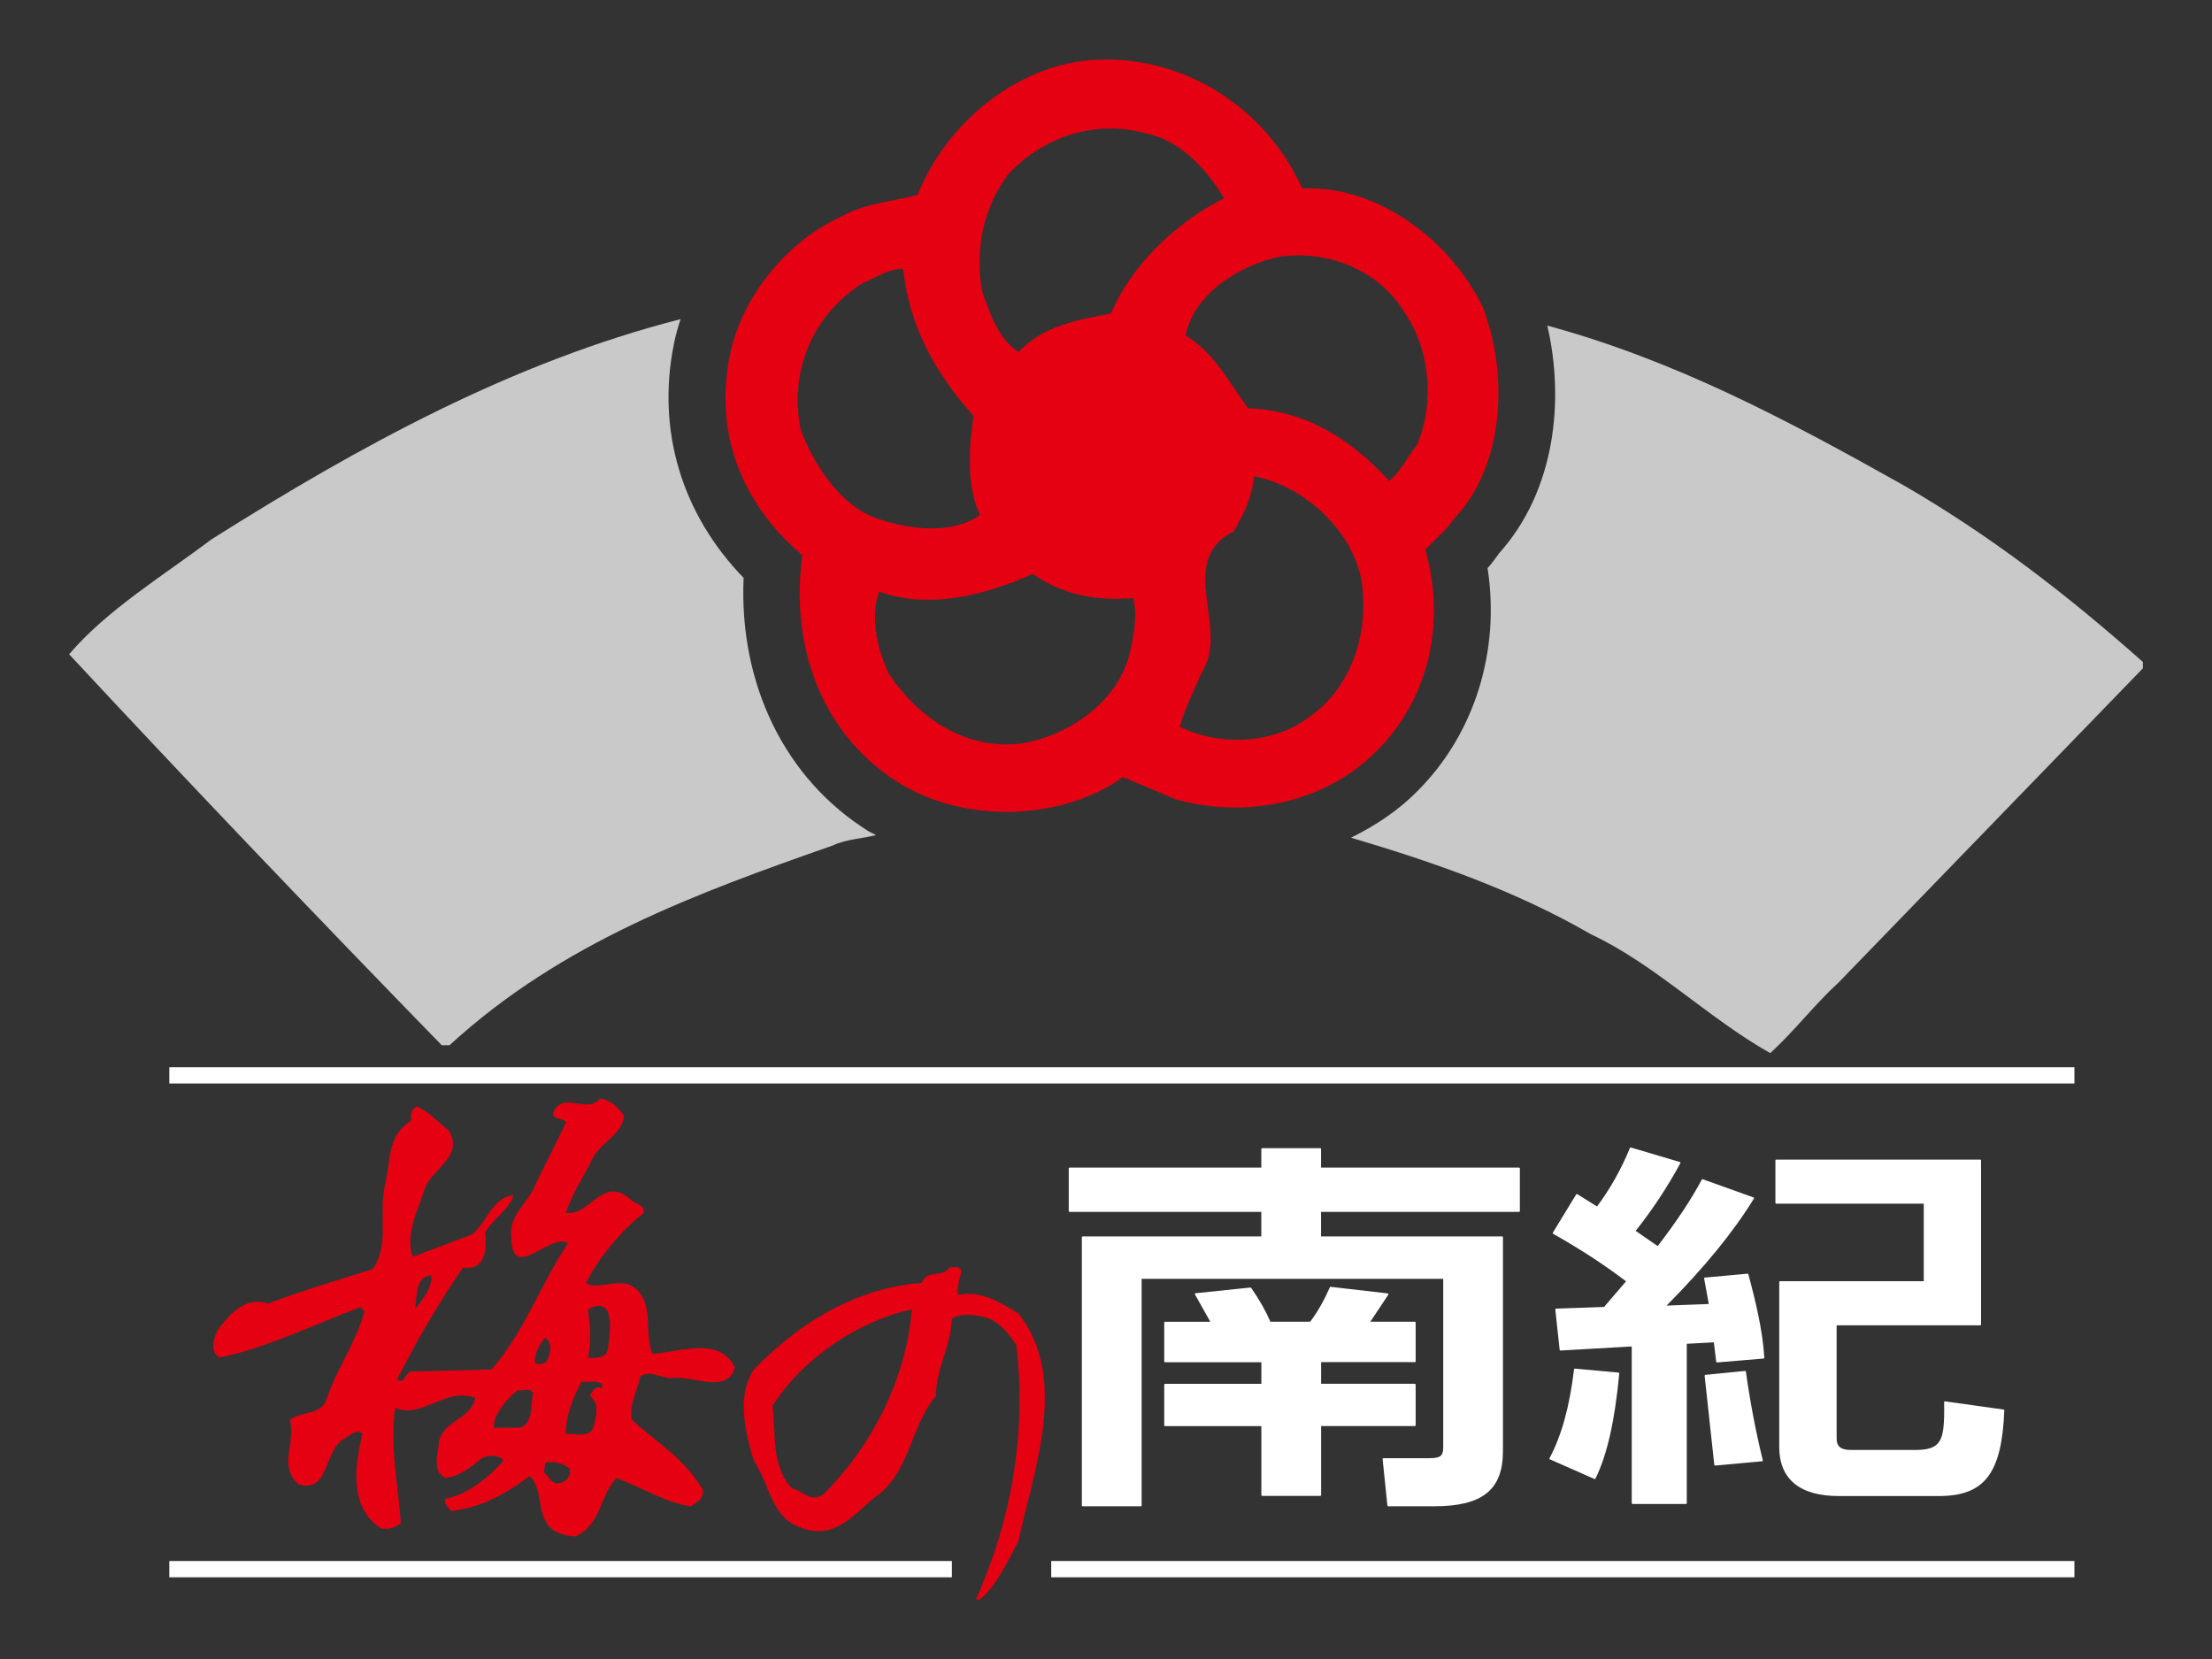 <?xml version="1.0" encoding="utf-8"?>
<!-- Generator: Adobe Illustrator 24.1.0, SVG Export Plug-In . SVG Version: 6.00 Build 0)  -->
<svg version="1.1" id="レイヤー_1" xmlns="http://www.w3.org/2000/svg" xmlns:xlink="http://www.w3.org/1999/xlink" x="0px"
	 y="0px" viewBox="0 0 640 480" style="enable-background:new 0 0 640 480;" xml:space="preserve">
<rect x="0" y="0" width="640" height="480" fill="#333333" stroke="none"/>
<style type="text/css">
	.st0{fill:#E50012;}
	.st1{fill:#FFFFFF;}
	.st2{fill:#C9C9C9;}
</style>
<path class="st0" d="M376.77,54.54c21.56-1.08,42.61,14.76,52.06,33.91c7.6,18.96,6.8,46.11-8.22,61.75
	c-2.09,3.22-5.37,5.76-8.25,8.86c6,20.77,1.25,42.97-14.02,58.18c-14.98,15.21-38.03,19.75-58.18,14.01l-15.24-6.4
	c-17.86,12.77-46.08,13.39-64.82,1.68c-22.82-14.22-31.47-40.12-27.97-65.9c-17.49-14.79-25.53-35.12-20.97-57.8
	c3.25-16.48,16.21-32.88,32.1-40.07c6.77-3.96,14.8-4.36,22.22-6.38c8.4-21.02,29.19-38.07,51.84-39.09
	C342.85,16.08,366.48,31.46,376.77,54.54z M332.53,38.87c-14.81-4.5-30.25,0.25-40.75,11.5c-7.19,9.46-9.87,21.99-7.61,33.92
	c2.28,6.42,4.57,13.66,10.5,17.57c7.2-7.65,17.07-9.32,26.77-11.15c5.98-14.21,18.94-26.37,32.71-33.34
	C349.61,49.54,341.79,40.89,332.53,38.87z M370.38,74.25c-11.29,2.25-24.9,10.49-27.36,22.83c8.47,4.99,12.95,14.2,18.1,21.04
	c16.28,0.58,29.45,8.6,40.76,20.97c3.27-2.32,5.33-7.03,8.22-10.54c4.94-12.14,3.68-27.14-3.51-37.84
	C399,77.96,384.17,72.36,370.38,74.25z M249.61,81.9c-14.41,9.21-21.41,25.26-17.91,42.58c3.89,10.08,11.55,22.22,22.62,25.73
	c9.06,3.06,21.41,4.49,29.23-1.22c-3.91-8.05-3.26-19.6-1.87-28.64c-11.09-12.34-18.7-26.13-20.35-42.58
	C256.8,77.77,253.55,80.39,249.61,81.9z M362.77,137.8c-0.41,6-3.05,11.18-5.76,15.88c-17.07,8.67-1.03,28.03-9.25,40.75
	c-2.27,5.33-5.12,10.91-6.39,15.84c11.13,5.54,26.34,5.17,36.63-2.26c13.17-8.66,18.3-25.12,15.89-40.35
	C390.96,153.07,377.16,140.54,362.77,137.8z M298.78,166.05c-13.16,5.93-29.62,10.45-44.45,5.12c-2.66,8.09-0.39,16.86,2.9,23.88
	c8.43,12.55,22.25,22.43,39.11,19.93c13.16-2.42,26.96-11.91,30.44-25.67c1.25-5.18,2.45-11.79,1.02-16.28
	C316.69,174.03,307.06,171.82,298.78,166.05z"/>
<path class="st0" d="M278.18,367.69c-0.39,2.45-1.42,4.48-1,6.98c6.37-1.45,12.15,2.08,17.48,5.35c14.83,18.78,4.29,45.68,0,65.87
	c-3.09,5.89-6.36,12.91-11.11,16.88h-1.21c10.07-22.04,14.8-48.16,11.72-73.53c-1.87-3.06-5.17-7.15-8.85-8.03
	c-2.87-0.83-7.21-1.44-9.88,0.42c0,7.4-4.53,14.2-4.53,22.25c-7.19,8.61-7.19,20.16-15.86,27.99c-7.18,4.93-12.74,14.61-23.87,9.87
	c-7.82-2.86-8.6-12.71-12.94-19.1c-2.46-7.82-5.15-18.97,0-26.38c12.94-13.51,29.63-23.66,48.58-25.07c1.42-4.12,5.95-1.22,8-4.49
	C276.13,366.71,277.58,366.21,278.18,367.69z M223.48,406.8c1.03,7.59-0.41,17.89,5.77,23.86c2.88,0.64,5.35,4.1,8.83,1.82
	c14.19-13.99,24.1-33.54,25.75-53.65C247.94,382.31,232.12,393.23,223.48,406.8z"/>
<g>
	<rect x="48.99" y="308.79" class="st1" width="551.2" height="4.7"/>
</g>
<g>
	<rect x="48.99" y="451.65" class="st1" width="226.42" height="4.71"/>
</g>
<g>
	<rect x="304.15" y="451.65" class="st1" width="296.04" height="4.71"/>
</g>
<g>
	<path class="st2" d="M550.65,140.34c-33.4-18.74-65.91-36.07-102.97-46.13c4.93,21.19,2.53,47.5-13.95,65.88
		c-1.11,1.53-2.17,3.03-3.33,4.29c3.69,23.86-3.69,47.89-20.26,64.48c-5.55,5.63-12.12,10-19.26,13.51
		c24.13,7.14,47.6,15.33,69.42,27.94c18.51,8.67,33.94,24.3,51.89,34.39c7.18-6.59,12.94-14.21,19.71-20.37l88.1-90.96v-1.85
		C597.56,171.62,575.76,154.89,550.65,140.34z"/>
	<path class="st2" d="M251.37,240.55c-24.3-15.1-37.58-42.68-36.22-73.35c-17.83-18.39-25.21-42.53-20.19-67.58
		c0.47-2.45,1.16-4.82,1.95-7.28c-48.74,12.47-92.85,36.68-135.6,63.63C47.35,166.47,30.88,176.5,20,189.3
		c34.98,37.61,70.96,75.26,107.81,113.12h2.25c32.52-29.85,71.6-44.01,110.89-57.8c3.86-1.84,8.44-1.95,12.51-3.01
		C252.79,241.25,252.03,240.94,251.37,240.55z"/>
</g>
<path class="st0" d="M180.55,322.99c-0.8,5.35-6.14,7.18-8.84,11.7c-2.64,5.38-6.12,10.5-7.96,16.25
	c6.95,0.99,10.45-10.87,18.45-4.12c1.44,1.64,4.33,1.44,4.09,4.12c-6.37,4.92-12.9,12.68-16.79,20.29
	c3.89,2.22,9.63-1.84,13.95,1.23c6.15,4.7,2.67,13.13,5.35,19.26c8.03-0.6,19.48-5.11,23.78,3.91c-2.02,8.03-12.28,2.06-18.67,3.14
	c-2.85-0.22-5.71-2.32-8.6-0.61c-0.82,4.03-3.46,8.57-2.46,12.66c7.63,6.97,15.37,11.3,20.52,20.32c0.21,2.67-1.86,3.51-3.49,4.72
	c-7.78-1.21-14.36-5.68-21.55-8.19c-4.93,5.34-4.31,13.29-11.7,16.84c-3.47,0-7.59-1.45-8.82-4.52c-2.23-3.91-1.03-9.42-4.5-12.92
	c-6.98,5.1-14.18,9.25-22.8,10.09c-0.82-1.08-2.25-2.12-1.62-3.53c6.54-1.21,12.74-6.37,16.8-11.07c-1.42-1.86-4.7-1.49-6.34-0.64
	c-3.07,2.67-6.38,5.15-10.46,5.74c-4.1-2.06-2.06-7.2-1.89-10.48c1.47-6.54,9.01-6.14,10.51-12.72c-8.62-3.28-15.21,6.18-23.2,2.9
	c-1.45,11.84,0.8,21.55,1.67,33.24c-1.49,1.41-3.54,2.04-5.79,1.63c-9.23-6.17-7.58-18.07-5.33-27.3c-1.46-1.87-3.9,0.61-5.74,1.65
	c-5.55,3.87-3.92,15.37-12.74,12.91c-5.96-5.51-0.83-11.24-2.46-18.68c3.26-2.6,8.61-1.19,10.46-5.69
	c2.9-8.87,8.63-16.66,11.08-25.71l-1.05-1.23c-13.52,4.97-26.44,11.55-40.83,14.62c-3.09-1.68-1.62-5.95-0.59-8.01
	c3.89-5.15,8.18-9.69,14.57-7.64c9.86-3.71,20.08-6.75,30.34-9.98c4.95-7.48,1.47-15.25,3.5-24.47c1.64-6.35,0.42-14.13,7.6-18.49
	c-0.39-1.81,0.21-3.68,1.64-4.07c3.11,1.22,6.58,4.91,9.25,6.98c4.5,7.56-5.11,11.08-6.96,16.8c-2.07,6.35-5.77,13.32-3.51,19.7
	l17.03-6.38c4.53-3.51,5.75-10.65,12.13-11.47c-1.24,4.31-5.76,6.59-8.22,10.86c0.62,4.35,0.23,11.13-6.37,10.11
	c-7.17,10.41-13.55,21.3-19.08,32.44c2.04,1.58,2.04-1.9,4.09-2.35l23.19-0.59c9.47-10.67,14.15-24.64,22.17-36.57
	c-5.13-3.23-16.43,11.92-16.43-1.85c-0.8-6.28,4.95-9.82,6.99-15.14l8.84-17.87c-0.81-1.85-4.73-0.38-3.49-3.47
	c3.29-5.54,9.64,1.04,13.31-3.5C176.49,318.23,179.13,320.38,180.55,322.99z M124.77,368.97c-4.94,0.43-3.92,6.4-4.75,9.91
	C122.5,375.74,125.18,372.23,124.77,368.97z M170.11,378.87c0.6,4.9,1.05,8.98,0,13.94c2.25,0.19,5.11,0.19,5.75-2.27
	C176.49,385.78,178.31,374.33,170.11,378.87z M157.79,386.99c-1.83,2.09-3.47,5.19-2.88,7.6c1.42,0,2.88,0.22,3.48-1.2
	C159.45,390.96,159.84,388.7,157.79,386.99z M168.25,399.78c-2.45,4.69-4.7,10.07-4.5,15.17c2.43-0.41,5.75,1.06,7.6-1.19
	c1.01-2.71,2.47-7.61-0.64-9.87c0.45-1.25,1.65-3.11,3.49-2.27v-1.24C172.56,399.35,170.28,399.95,168.25,399.78z M149.81,402.19
	c-3.28,2.67-7,6.98-7,10.89h7.6c4.31-1.4,2.89-7.59,3.91-9.82C153.48,401.19,151.41,402.64,149.81,402.19z M157.79,423.14
	l-0.42,2.89c1.42,1.04,2.46,4.14,5.17,2.89c1.61-0.46,2.83-2.27,2.23-4.09C162.94,423.39,160.46,422.77,157.79,423.14z"/>
<g>
	<path class="st1" d="M439.51,350.41H382v7.57h52.63v61.88c0,11.1-5.77,15.71-19.63,15.71h-13.35l-1.38-13.44h13.17
		c3.49,0,4.36-0.68,4.36-3.46v-48.88h-87.71v65.79h-16.84v-77.59h51.94v-7.57h-55.73v-12.35h55.73v-5.64H382v5.64h57.51V350.41z
		 M409.36,393.91H382v6.71h27.37v11.76H382v20.19h-16.81v-20.19h-28.1v-11.76h28.1v-6.71h-28.1v-11.26h13.47l-4.62-8.25l15.85-1.63
		c2.55,3.62,4.37,6.96,5.63,9.88h11.77c2-2.59,3.93-5.82,5.79-10.09l16.5,1.93l-5.44,8.16h13.32V393.91z"/>
	<path class="st1" d="M414.99,435.81h-13.35c-0.11,0-0.2-0.09-0.22-0.22l-1.39-13.44c0-0.06,0.01-0.13,0.05-0.17
		c0.05-0.05,0.11-0.08,0.19-0.08h13.17c3.36,0,4.13-0.61,4.13-3.23V370h-87.26v65.57c0,0.15-0.1,0.24-0.23,0.24h-16.84
		c-0.13,0-0.23-0.09-0.23-0.24v-77.59c0-0.14,0.1-0.24,0.23-0.24h51.7v-7.11h-55.49c-0.13,0-0.23-0.09-0.23-0.22v-12.35
		c0-0.14,0.11-0.24,0.23-0.24h55.49v-5.4c0-0.12,0.11-0.21,0.24-0.21H382c0.13,0,0.22,0.09,0.22,0.21v5.4h57.29
		c0.13,0,0.23,0.09,0.23,0.24v12.35c0,0.13-0.1,0.22-0.23,0.22h-57.29v7.11h52.4c0.13,0,0.23,0.1,0.23,0.24v61.88
		C434.85,431.04,428.91,435.81,414.99,435.81z M401.85,435.35h13.14c13.78,0,19.41-4.5,19.41-15.5V358.2H382
		c-0.14,0-0.23-0.11-0.23-0.23v-7.57c0-0.14,0.09-0.24,0.23-0.24h57.29v-11.89H382c-0.14,0-0.23-0.09-0.23-0.22v-5.4H365.4v5.4
		c0,0.13-0.11,0.22-0.22,0.22h-55.5v11.89h55.5c0.11,0,0.22,0.09,0.22,0.24v7.57c0,0.12-0.11,0.23-0.22,0.23h-51.71v77.15h16.38
		v-65.57c0-0.13,0.11-0.22,0.11-0.22h87.84c0.13,0,0.22,0.09,0.22,0.22v48.88c0,2.87-0.98,3.69-4.58,3.69h-12.92L401.85,435.35z
		 M382,432.81h-16.81c-0.13,0-0.24-0.1-0.24-0.24v-19.95h-27.86c-0.13,0-0.24-0.1-0.24-0.24v-11.76c0-0.13,0.11-0.23,0.24-0.23
		h27.86v-6.26h-27.86c-0.13,0-0.24-0.09-0.24-0.22v-11.26c0-0.13,0.11-0.22,0.24-0.22h13.09l-4.44-7.91c-0.04-0.08-0.04-0.16,0-0.22
		c0.03-0.09,0.09-0.11,0.18-0.13l15.86-1.65c0,0,0.16,0.03,0.21,0.09c2.34,3.36,4.22,6.66,5.58,9.8h11.5
		c2.11-2.78,3.96-6.02,5.71-9.96c0.03-0.1,0.13-0.18,0.22-0.13l16.51,1.9c0.09,0.02,0.15,0.09,0.19,0.16
		c0.03,0.06,0.02,0.16-0.02,0.22l-5.2,7.81h12.9c0.12,0,0.21,0.09,0.21,0.22v11.26c0,0.13-0.09,0.22-0.21,0.22h-27.14v6.26h27.14
		c0.12,0,0.21,0.09,0.21,0.23v11.76c0,0.14-0.09,0.24-0.21,0.24h-27.14v19.95C382.22,432.7,382.13,432.81,382,432.81z M365.4,432.34
		h16.36v-19.97c0-0.13,0.09-0.24,0.23-0.24h27.14v-11.3H382c-0.14,0-0.23-0.09-0.23-0.22v-6.71c0-0.13,0.09-0.24,0.23-0.24h27.14
		v-10.79h-13.09c0,0-0.18-0.05-0.2-0.13c-0.04-0.09-0.04-0.16,0.01-0.24l5.23-7.88l-15.98-1.84c-1.73,3.95-3.61,7.22-5.73,9.98
		c-0.05,0.05-0.11,0.09-0.11,0.09h-11.84c-0.08,0-0.16-0.05-0.21-0.16c-1.34-3.12-3.19-6.38-5.51-9.71l-15.38,1.57l4.44,7.96
		c0.05,0.07,0.05,0.15,0,0.21c-0.03,0.07-0.1,0.13-0.19,0.13h-13.25v10.79h27.88c0.11,0,0.22,0.11,0.22,0.24v6.71
		c0,0.13-0.11,0.22-0.22,0.22h-27.88v11.3h27.88c0.11,0,0.22,0.11,0.22,0.24V432.34z"/>
</g>
<g>
	<path class="st1" d="M572.94,383.23h-41.78v33.07c0,2.37,1.4,3.45,4.35,3.45h18.51c8.3,0,8.84-3.2,8.71-14.06l16.95,2.36
		c-0.69,17.08-4.91,24.6-18.78,24.6h-28.91c-11.08,0-16.97-4.82-16.97-13.98v-47.75h41.81v-22.89h-42.92v-12.28h59.04V383.23z
		 M493.26,369.89l12.36-1.14c2.38,8.88,4.2,16.82,4.61,24.1l-13.46,1.13l-0.7-5.84l-8.26,0.46v46.32h-15.46v-45.59l-20.86,1.21
		l-1.27-11.66l14.01-0.49l6.57-7.69c-7.84-5.96-15.16-10.43-21.32-13.92l6.77-11.08l5.88,3.66c3.91-5.22,7.15-10.99,9.67-17.15
		l14.17,4.19c-3.67,6.82-8.02,13.39-13.06,19.77l6.75,4.67c5.47-7.12,9.81-13.61,12.92-19.45l14.69,5.28
		c-6.42,10.46-15.14,20.77-25.65,31.34l13.04-0.52L493.26,369.89z M493.43,398.02l11.49-1.15c1.28,9.27,2.96,17.74,4.9,25.69
		l-13.59,1.25L493.43,398.02z M448.52,422c3.64-6.82,5.88-15.46,7.12-25.79l12.64,1.15c-1.24,13.13-3.36,23.17-6.87,30.34
		L448.52,422z"/>
	<path class="st1" d="M487.81,435.15h-15.46c-0.12,0-0.24-0.1-0.24-0.24v-45.34l-20.61,1.18h-0.02c-0.11,0-0.2-0.09-0.22-0.19
		L450,378.9c0-0.06,0.01-0.14,0.04-0.19c0.05-0.05,0.1-0.08,0.16-0.08l13.91-0.49l6.36-7.42c-6.46-4.89-13.18-9.27-21.1-13.75
		c-0.05-0.02-0.09-0.09-0.11-0.16c-0.02-0.03-0.01-0.09,0.02-0.16l6.77-11.09c0.05-0.05,0.13-0.05,0.2-0.09c0,0,0.09,0.02,0.13,0.05
		l5.69,3.55c3.83-5.13,7.03-10.84,9.52-16.92c0.06-0.13,0.17-0.22,0.28-0.14l14.18,4.2c0.07,0.02,0.12,0.06,0.15,0.13
		c0.02,0.06,0.02,0.13-0.02,0.2c-3.63,6.73-7.97,13.32-12.93,19.59l6.37,4.4c5.45-7.08,9.74-13.55,12.76-19.23
		c0.05-0.09,0.16-0.17,0.28-0.11l14.68,5.26c0.07,0.02,0.12,0.05,0.16,0.13c0.02,0.05,0.01,0.14-0.03,0.19
		c-5.95,9.68-14.21,19.81-25.28,30.98l12.21-0.46l-1.34-7.37c-0.02-0.04,0-0.1,0.04-0.17c0.04-0.04,0.09-0.06,0.15-0.1l12.35-1.13
		h0.02c0.1,0,0.2,0.06,0.23,0.16c2.15,7.98,4.17,16.4,4.62,24.15c0,0.14-0.09,0.24-0.21,0.24l-13.47,1.13h-0.02
		c-0.1,0-0.21-0.08-0.22-0.2l-0.68-5.62l-7.83,0.42v46.11C488.04,435.05,487.94,435.15,487.81,435.15z M472.58,434.7h15.01v-46.11
		c0-0.11,0.1-0.2,0.21-0.22l8.26-0.45c0.15,0.02,0.23,0.08,0.24,0.19l0.68,5.62l13.04-1.09c-0.48-7.57-2.45-15.81-4.55-23.63
		l-11.92,1.11l1.34,7.36c0.01,0.07,0,0.13-0.04,0.18c-0.04,0.06-0.11,0.1-0.18,0.1l-13.03,0.48h-0.01c-0.1,0-0.17-0.06-0.2-0.13
		c-0.03-0.09-0.02-0.2,0.04-0.26c11.15-11.2,19.48-21.37,25.45-31.06l-14.24-5.09c-3.05,5.69-7.37,12.19-12.84,19.29
		c-0.06,0.09-0.2,0.12-0.31,0.03l-6.75-4.64c-0.05-0.05-0.09-0.09-0.09-0.16c-0.02-0.07,0-0.13,0.04-0.17
		c4.95-6.24,9.28-12.77,12.9-19.48l-13.71-4.05c-2.52,6.13-5.75,11.86-9.63,17.01c-0.06,0.09-0.19,0.09-0.29,0.06l-5.68-3.56
		l-6.53,10.68c7.94,4.5,14.66,8.89,21.14,13.82c0.04,0.02,0.08,0.11,0.08,0.16c0,0.06-0.01,0.12-0.05,0.16l-6.56,7.7
		c-0.04,0.04-0.11,0.08-0.17,0.08l-13.76,0.45l1.23,11.22l20.63-1.18c0,0,0.13,0.01,0.18,0.07c0.05,0.04,0.07,0.09,0.07,0.15V434.7z
		 M560.9,432.85h-28.91c-11.24,0-17.2-4.9-17.2-14.19v-47.75c0-0.13,0.1-0.22,0.23-0.22h41.58v-22.43h-42.69
		c-0.13,0-0.23-0.11-0.23-0.24v-12.28c0-0.13,0.11-0.22,0.23-0.22h59.04c0.13,0,0.23,0.09,0.23,0.22v47.49
		c0,0.14-0.11,0.22-0.23,0.22H531.4v32.85c0,2.21,1.25,3.22,4.11,3.22h18.51c3.37,0,5.32-0.53,6.53-1.76
		c1.92-1.95,2.02-6.02,1.95-12.07c0-0.07,0.03-0.13,0.07-0.16c0.05-0.05,0.1-0.08,0.19-0.08l16.95,2.38c0.12,0.01,0.2,0.12,0.2,0.23
		C579.18,426.37,574.2,432.85,560.9,432.85z M515.24,371.15v47.52c0,8.99,5.79,13.74,16.74,13.74h28.91
		c12.93,0,17.8-6.33,18.54-24.17l-16.48-2.3c0.07,6.17-0.07,10.09-2.09,12.14c-1.31,1.32-3.35,1.88-6.86,1.88h-18.51
		c-3.08,0-4.57-1.21-4.57-3.67v-33.07c0-0.13,0.11-0.24,0.11-0.24h41.67v-47.04h-58.58v11.84h42.69c0.13,0,0.23,0.1,0.23,0.23v22.89
		c0,0.14-0.1,0.24-0.23,0.24H515.24z M461.41,427.93l-0.08-0.01l-12.91-5.7c-0.05-0.02-0.1-0.07-0.11-0.13
		c-0.02-0.06-0.01-0.11,0.02-0.19c3.47-6.53,5.8-14.93,7.09-25.7c0.01-0.13,0.11-0.22,0.22-0.22h0.03l12.64,1.15
		c0.06,0.02,0.12,0.04,0.15,0.08c0.04,0.05,0.05,0.12,0.05,0.16c-1.32,13.85-3.5,23.53-6.89,30.42
		C461.58,427.87,461.5,427.93,461.41,427.93z M448.84,421.9l12.48,5.51c3.28-6.79,5.43-16.3,6.72-29.83l-12.19-1.11
		C454.56,407.07,452.25,415.42,448.84,421.9z M496.23,424.03c-0.11,0-0.22-0.08-0.23-0.2l-2.8-25.79c0-0.06,0.02-0.12,0.06-0.17
		c0.04-0.05,0.1-0.06,0.16-0.08l11.47-1.14c0.14,0,0.23,0.06,0.25,0.2c1.23,8.85,2.84,17.22,4.89,25.66c0.02,0.06,0,0.14-0.02,0.19
		c-0.05,0.05-0.1,0.07-0.17,0.09l-13.58,1.25H496.23z M493.69,398.21l2.74,25.35l13.1-1.18c-2.02-8.31-3.59-16.58-4.81-25.25
		L493.69,398.21z"/>
</g>
<g>
</g>
<g>
</g>
<g>
</g>
<g>
</g>
<g>
</g>
<g>
</g>
<g>
</g>
<g>
</g>
<g>
</g>
<g>
</g>
<g>
</g>
<g>
</g>
<g>
</g>
<g>
</g>
<g>
</g>
</svg>
